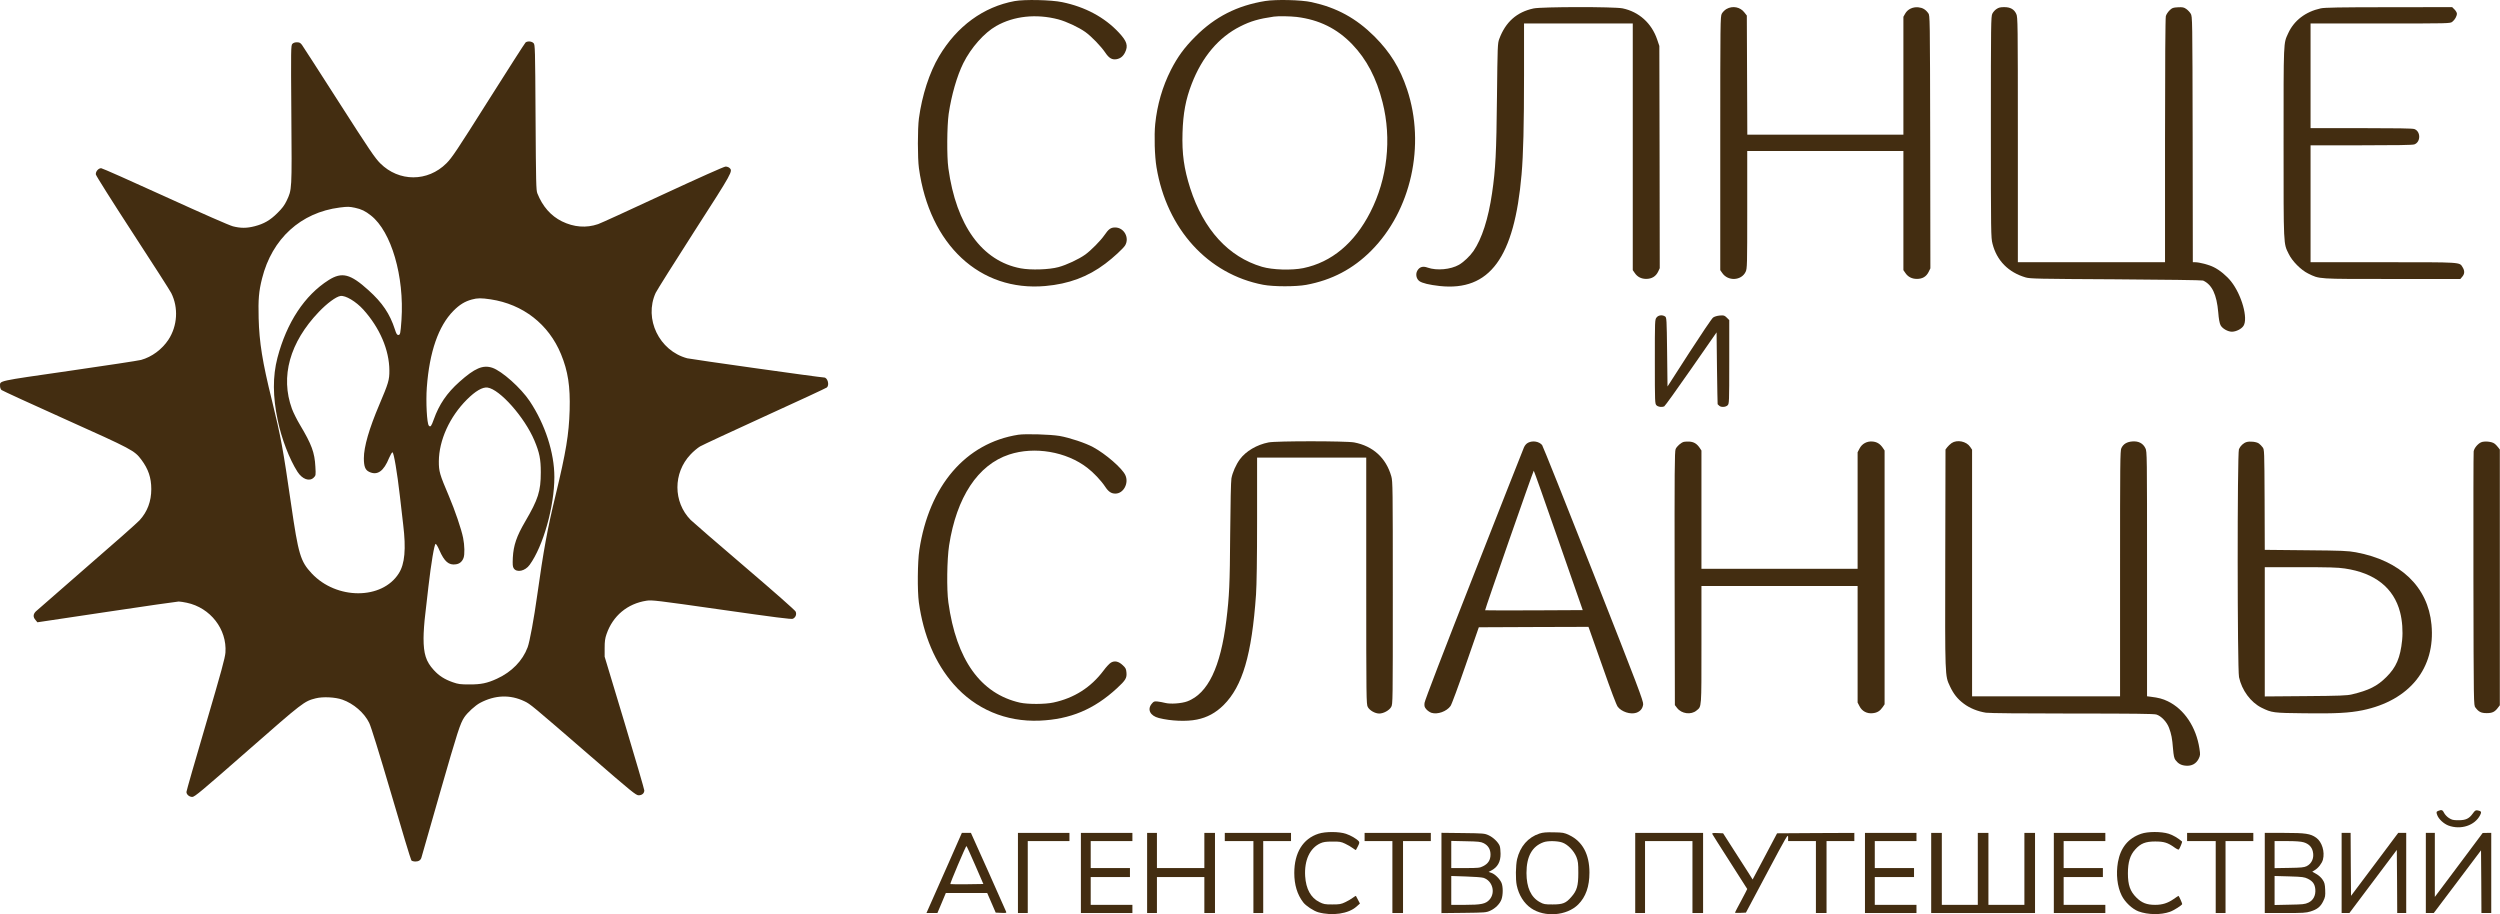 <?xml version="1.0" encoding="UTF-8"?> <svg xmlns="http://www.w3.org/2000/svg" width="4077" height="1491" viewBox="0 0 4077 1491" fill="none"><path d="M1654.72 1.761C1603.92 11.095 1560.72 42.561 1531.52 91.628C1515.66 118.295 1503.66 155.361 1498.59 192.961C1496.32 209.628 1496.32 258.161 1498.59 274.295C1515.79 399.228 1598.06 475.895 1704.72 466.428C1742.72 463.095 1774.06 451.495 1802.46 430.028C1815.66 420.161 1831.52 405.361 1834.72 400.428C1842.46 387.895 1833.12 370.961 1818.59 370.961C1811.39 370.961 1807.92 373.495 1800.99 383.628C1794.86 392.561 1779.12 408.428 1769.92 415.095C1759.12 422.828 1739.39 432.028 1726.06 435.628C1710.86 439.761 1681.12 440.695 1664.72 437.628C1601.52 425.895 1559.39 367.628 1546.59 274.295C1543.92 255.361 1544.32 205.361 1547.12 185.628C1551.66 155.095 1560.59 123.895 1570.99 102.961C1583.66 77.628 1605.12 53.495 1624.59 42.428C1653.52 26.028 1690.06 22.161 1726.06 31.628C1739.39 35.228 1758.99 44.428 1769.92 52.161C1780.06 59.495 1795.12 75.095 1802.46 85.761C1808.46 94.828 1813.52 97.761 1820.72 96.561C1826.99 95.495 1831.52 92.028 1834.72 85.495C1840.06 74.695 1837.92 67.361 1824.72 53.228C1801.52 28.295 1769.79 11.228 1732.19 3.495C1714.32 -0.239 1670.86 -1.172 1654.72 1.761Z" fill="#432D11"></path><path d="M2063.39 1.628C2017.52 9.094 1981.52 27.361 1949.39 59.628C1931.52 77.495 1920.59 92.428 1909.52 114.028C1895.79 141.094 1887.12 170.828 1883.92 202.294C1882.06 220.694 1882.99 254.961 1886.06 272.961C1902.72 373.361 1969.79 447.228 2060.06 464.428C2076.99 467.628 2113.12 467.628 2130.06 464.561C2171.92 456.828 2206.46 438.694 2236.19 408.828C2301.26 343.494 2324.99 236.828 2294.72 145.894C2282.99 110.828 2267.26 85.361 2241.52 59.495C2211.52 29.628 2179.92 12.428 2138.99 3.495C2121.79 -0.239 2080.99 -1.172 2063.39 1.628ZM2114.72 27.628C2151.26 32.161 2180.19 46.428 2204.99 72.028C2228.59 96.561 2244.72 127.094 2254.72 166.961C2269.79 226.561 2262.59 291.628 2234.59 346.294C2208.86 396.561 2171.66 427.628 2125.52 437.228C2106.72 441.094 2075.12 440.161 2058.06 435.094C2003.39 418.961 1962.72 374.428 1940.99 306.961C1930.86 275.228 1927.39 250.828 1928.46 216.561C1929.39 184.828 1933.66 161.894 1943.52 136.561C1960.46 92.695 1987.52 60.694 2022.59 43.094C2039.39 34.561 2053.12 30.561 2077.39 27.095C2084.72 26.028 2104.06 26.428 2114.72 27.628Z" fill="#432D11"></path><path d="M2500.99 13.761C2473.52 19.628 2455.26 35.895 2444.99 63.495C2442.32 70.695 2442.19 74.561 2441.26 158.295C2440.32 249.228 2438.99 276.028 2433.26 314.961C2427.12 356.961 2416.72 389.228 2402.86 409.495C2397.12 417.761 2386.99 427.361 2379.39 431.761C2365.66 439.628 2342.99 441.628 2328.19 436.428C2320.32 433.495 2314.72 435.361 2311.26 441.628C2308.19 447.228 2309.79 454.828 2314.72 458.428C2319.26 461.761 2330.99 464.561 2347.79 466.428C2429.39 475.228 2469.66 420.428 2481.39 284.295C2484.19 251.628 2485.39 204.828 2485.39 122.561V38.295H2574.06H2662.72V239.495V440.561L2665.79 444.961C2670.19 451.628 2676.59 454.828 2684.86 454.828C2693.92 454.695 2700.32 450.695 2704.06 443.095L2706.72 437.361L2706.46 256.161L2706.06 74.961L2702.46 64.295C2693.39 37.761 2672.86 19.228 2646.06 13.628C2632.59 10.828 2514.32 10.961 2500.99 13.761Z" fill="#432D11"></path><path d="M2815.52 14.694C2812.72 16.294 2809.26 19.761 2807.92 22.294C2805.52 26.694 2805.39 34.961 2805.39 233.761V440.561L2808.46 444.961C2817.79 459.094 2840.06 457.894 2846.86 443.094C2849.26 437.894 2849.39 432.294 2849.39 341.894V246.294H2976.72H3104.06V343.494V440.561L3107.12 444.961C3111.39 451.494 3117.92 454.828 3126.06 454.828C3135.12 454.828 3141.26 451.228 3145.12 443.628L3148.06 437.628L3147.79 231.361C3147.39 25.494 3147.39 25.094 3144.59 21.494C3140.19 15.361 3135.26 12.561 3128.19 11.894C3119.26 11.094 3110.99 15.094 3106.99 22.161L3104.06 27.361V123.494V219.628H2976.72H2849.52L2849.12 122.561L2848.72 25.361L2844.86 20.428C2838.06 11.361 2825.52 8.961 2815.52 14.694Z" fill="#432D11"></path><path d="M3255.92 14.695C3253.39 16.295 3250.32 19.761 3249.12 22.295C3246.86 26.695 3246.72 38.295 3246.72 207.095C3246.72 382.028 3246.86 387.495 3249.39 397.495C3256.32 424.961 3275.26 444.161 3303.39 452.428C3310.72 454.561 3322.46 454.828 3450.72 455.495C3530.06 456.028 3591.26 456.828 3592.72 457.495C3607.39 464.161 3614.99 480.161 3617.52 509.495C3618.32 520.028 3619.66 527.228 3621.26 530.295C3624.06 535.761 3633.12 540.961 3639.92 540.961C3646.86 540.828 3655.52 536.428 3658.72 531.361C3666.46 519.228 3655.79 480.961 3638.46 458.961C3631.39 450.028 3619.79 440.295 3610.06 435.628C3602.19 431.628 3586.99 427.761 3579.79 427.628H3576.06L3575.79 227.228C3575.39 27.895 3575.39 26.961 3572.59 22.295C3571.12 19.761 3567.79 16.295 3565.26 14.561C3561.39 11.895 3559.39 11.495 3551.79 11.895C3543.66 12.295 3542.32 12.828 3538.06 16.961C3535.52 19.495 3532.72 23.628 3532.06 26.295C3531.26 29.228 3530.72 103.228 3530.72 229.228V427.628H3410.72H3290.72V227.895C3290.72 36.161 3290.59 28.028 3288.19 22.828C3284.72 15.095 3278.46 11.628 3268.46 11.628C3262.32 11.628 3259.39 12.295 3255.92 14.695Z" fill="#432D11"></path><path d="M3784.72 13.628C3759.79 19.095 3740.99 33.495 3731.52 54.428C3723.79 71.361 3724.06 63.895 3724.06 232.961C3724.06 404.028 3723.79 396.428 3732.46 414.161C3738.19 426.028 3752.59 440.428 3764.06 446.028C3783.12 455.361 3777.92 454.961 3901.12 454.961H4012.32L4015.52 451.228C4019.39 446.695 4019.66 441.761 4016.06 435.895C4010.72 427.228 4016.06 427.628 3886.06 427.628H3768.06V332.295V236.961H3850.59C3907.39 236.961 3934.32 236.561 3937.26 235.495C3947.92 231.761 3947.92 214.161 3937.26 210.428C3934.32 209.361 3907.39 208.961 3850.59 208.961H3768.06V123.628V38.295H3881.92C3995.26 38.295 3995.66 38.295 3999.26 35.495C4003.39 32.295 4006.72 26.295 4006.72 22.295C4006.72 20.695 4004.99 17.628 4002.86 15.495L3998.99 11.628L3895.79 11.761C3815.52 11.761 3790.99 12.295 3784.72 13.628Z" fill="#432D11"></path><path d="M857.124 69.228C856.057 70.162 828.724 112.695 796.59 163.628C744.724 245.895 736.99 257.361 728.057 266.295C697.524 296.828 650.59 296.828 620.057 266.295C611.39 257.628 602.724 244.828 552.857 166.962C521.39 117.761 494.19 75.628 492.457 73.228C489.79 69.761 488.324 68.962 484.19 68.962C480.857 68.962 478.324 69.895 476.724 71.628C474.457 74.162 474.324 79.228 475.124 186.695C476.057 311.495 476.19 308.828 467.39 327.495C463.79 334.962 460.19 339.761 452.324 347.495C440.59 359.228 430.324 365.095 415.257 368.962C402.324 372.295 392.59 372.295 379.924 369.095C373.79 367.495 332.19 349.228 268.99 320.428C213.524 295.095 166.59 274.295 164.99 274.295C160.324 274.295 155.657 280.028 156.324 284.562C156.59 286.562 183.657 329.495 216.457 379.895C249.257 430.161 277.524 474.295 279.257 477.895C291.257 501.761 289.39 531.495 274.724 553.895C264.324 569.761 247.524 582.161 230.057 586.961C225.657 588.161 172.857 596.161 112.857 604.828C-6.21 622.028 0.057 620.561 0.057 629.628C0.057 632.028 1.124 634.828 2.457 636.028C3.657 637.095 50.324 658.561 106.19 683.628C216.057 732.961 219.257 734.695 230.59 749.761C241.924 764.961 246.724 779.095 246.724 797.628C246.724 817.628 240.324 834.561 227.657 848.428C223.924 852.561 185.124 886.961 141.39 924.695C97.79 962.561 60.457 995.228 58.457 997.095C53.923 1001.63 53.657 1006.29 57.923 1011.09L60.99 1014.83L174.19 997.895C236.457 988.561 289.257 980.961 291.39 980.961C293.657 980.961 299.524 981.895 304.59 982.961C343.124 991.095 370.324 1026.16 367.657 1064.16C366.99 1073.09 361.257 1094.03 335.524 1181.76C318.19 1240.56 304.057 1289.89 304.057 1291.49C304.057 1295.76 308.724 1299.63 313.657 1299.63C317.524 1299.49 328.59 1290.29 403.657 1224.43C494.457 1144.83 496.057 1143.63 514.857 1138.83C526.324 1135.89 546.724 1136.83 558.324 1140.96C576.59 1147.36 594.057 1162.43 602.057 1178.83C605.124 1185.09 617.39 1224.56 638.057 1294.69C655.124 1353.23 669.924 1402.03 670.857 1403.09C671.657 1404.16 674.724 1404.96 677.524 1404.96C682.59 1404.96 686.057 1402.83 687.257 1398.56C687.657 1397.36 701.524 1348.96 718.057 1290.96C746.457 1192.16 750.457 1179.76 757.257 1169.63C762.457 1161.89 775.124 1150.43 782.857 1146.29C807.257 1133.36 831.79 1132.43 855.257 1143.63C864.857 1148.16 866.59 1149.63 962.724 1232.83C1030.86 1291.89 1037.12 1296.96 1041.52 1296.96C1046.99 1296.96 1050.72 1293.76 1050.72 1288.96C1050.72 1287.23 1036.19 1237.49 1018.46 1178.43L986.057 1070.96V1056.96C986.057 1045.89 986.724 1041.09 989.124 1034.16C999.39 1004.29 1023.12 984.428 1054.32 979.628C1063.12 978.295 1070.19 979.095 1176.72 994.295C1264.32 1006.83 1290.59 1010.16 1292.99 1009.09C1297.52 1006.96 1299.52 1001.89 1297.52 997.361C1296.46 995.095 1263.66 966.161 1214.19 923.895C1169.26 885.495 1129.79 851.361 1126.32 847.895C1097.66 818.695 1097.52 771.361 1126.06 741.228C1130.59 736.295 1137.66 730.428 1141.66 728.028C1145.52 725.761 1193.12 703.628 1247.39 678.828C1301.66 654.161 1347.12 632.961 1348.46 631.895C1352.99 627.895 1349.66 615.628 1343.92 615.628C1338.19 615.628 1127.12 585.895 1120.72 584.295C1074.99 572.028 1049.92 520.028 1069.26 477.628C1071.39 473.228 1099.79 428.028 1132.46 377.095C1194.99 279.895 1195.39 279.095 1189.66 273.895C1188.32 272.562 1185.39 271.628 1183.26 271.628C1180.86 271.628 1140.06 289.895 1080.46 317.495C1026.06 342.828 978.857 364.428 975.39 365.495C955.924 372.161 935.924 370.562 916.324 360.962C898.324 352.028 884.857 336.695 876.324 315.361C874.324 310.161 874.057 299.495 873.39 191.495C872.724 77.628 872.59 73.095 870.19 70.428C867.257 67.228 860.457 66.695 857.124 69.228ZM578.857 338.828C589.39 341.095 595.79 344.161 604.99 351.495C638.19 377.628 659.524 450.695 654.724 521.895C653.124 544.428 652.724 546.295 649.39 546.295C647.524 546.295 646.19 544.161 644.057 537.361C635.79 511.761 623.657 493.761 600.857 473.228C571.39 446.561 557.657 443.095 536.057 456.695C496.857 481.495 467.524 525.895 452.457 583.495C444.59 613.761 444.724 646.695 452.99 685.628C459.124 715.361 472.057 748.961 485.124 769.361C492.99 781.628 504.724 785.761 511.657 778.828C514.99 775.495 515.124 775.095 514.324 761.228C513.124 737.895 508.324 724.961 489.257 692.961C484.19 684.561 478.324 672.695 476.057 666.561C456.99 614.161 472.457 558.428 519.924 508.695C533.39 494.561 547.924 483.895 555.124 482.695C563.39 481.362 580.457 491.628 592.457 504.828C619.39 534.695 634.857 570.828 634.99 604.295C635.124 619.628 633.39 625.095 618.724 659.628C601.924 699.095 593.39 728.695 593.39 747.361C593.39 760.695 595.657 766.561 602.057 769.495C615.39 775.895 625.79 768.561 634.59 746.695C636.724 741.761 639.124 737.628 640.057 737.628C642.19 737.628 647.79 770.961 652.057 808.295C653.524 821.495 656.057 842.828 657.524 855.628C662.324 895.361 660.19 919.628 650.324 935.095C623.124 978.295 548.724 978.295 508.324 935.095C489.924 915.361 486.59 904.161 474.724 822.295C461.657 731.895 457.924 711.761 443.39 652.695C427.924 590.428 422.857 558.428 421.79 518.961C420.99 488.295 422.057 475.228 427.39 454.028C443.657 389.228 490.457 346.562 554.057 338.428C567.524 336.828 569.124 336.828 578.857 338.828ZM800.057 488.161C852.99 496.161 894.724 528.695 914.857 577.495C926.324 605.361 930.057 629.895 928.99 668.828C927.79 708.561 923.124 736.695 906.057 807.628C892.724 862.428 886.324 897.761 876.057 970.961C870.857 1008.43 863.79 1046.96 860.457 1055.63C852.324 1077.49 834.457 1095.89 810.457 1106.83C794.59 1114.16 784.324 1116.29 765.39 1116.16C750.724 1116.16 747.39 1115.76 738.324 1112.56C724.99 1107.89 715.79 1102.03 707.257 1092.56C694.724 1078.83 690.724 1066.43 690.724 1040.83C690.724 1031.49 691.924 1014.43 693.39 1002.83C694.724 991.095 697.257 970.161 698.724 956.295C702.99 919.228 708.324 886.961 710.457 886.961C711.39 886.961 714.19 891.628 716.59 897.361C724.724 915.895 731.924 922.028 743.39 920.295C749.524 919.495 753.657 915.895 755.924 909.895C758.057 904.428 757.657 889.095 755.257 877.228C752.457 863.095 741.924 832.161 732.057 808.961C716.857 773.228 715.657 768.961 715.657 752.295C715.924 717.895 733.257 679.761 761.39 651.628C775.257 637.761 786.857 630.961 794.99 632.028C814.99 634.695 855.524 680.428 871.524 718.428C879.79 738.161 881.924 748.695 881.924 770.295C881.924 801.095 877.657 814.295 856.457 850.561C842.457 874.428 837.39 889.495 836.324 909.228C835.79 920.961 836.057 924.161 837.79 926.828C842.724 934.295 856.457 931.361 863.79 921.095C885.924 890.561 904.057 826.028 904.057 777.895C904.057 738.295 888.99 691.895 863.924 654.295C849.524 632.695 818.59 605.095 802.857 599.761C787.524 594.695 774.19 600.428 749.257 622.695C728.724 640.961 716.057 659.628 707.39 684.028C703.39 695.228 702.057 696.961 699.39 694.161C696.19 690.961 694.324 654.961 696.057 631.761C700.324 573.895 714.99 531.628 739.39 506.961C749.39 496.828 758.19 491.495 769.524 488.428C778.857 485.895 784.59 485.895 800.057 488.161Z" fill="#432D11"></path><path d="M2701.52 517.761C2698.72 521.228 2698.72 522.561 2698.72 589.761C2698.72 656.561 2698.86 658.428 2701.39 660.961C2704.06 663.628 2709.79 664.428 2713.92 662.828C2714.99 662.428 2734.72 635.095 2757.66 602.028L2799.39 542.028L2800.06 600.561C2800.46 632.695 2800.99 659.095 2801.12 659.228C2801.26 659.361 2802.32 660.428 2803.52 661.495C2806.46 664.561 2814.19 664.161 2817.39 660.961C2819.92 658.428 2820.06 656.561 2820.06 590.161V522.028L2816.06 518.028C2812.19 514.295 2811.39 514.028 2804.59 514.561C2800.19 514.961 2795.79 516.295 2793.66 517.895C2791.66 519.361 2774.19 545.228 2754.72 575.361L2719.39 630.295L2718.72 574.161C2718.06 520.561 2717.92 518.028 2715.52 516.161C2711.12 513.095 2704.59 513.761 2701.52 517.761Z" fill="#432D11"></path><path d="M1660.72 708.961C1574.86 722.428 1515.12 792.028 1499.26 896.961C1496.32 916.028 1495.92 963.495 1498.46 982.295C1505.92 1036.16 1525.12 1081.49 1555.12 1115.76C1590.72 1156.43 1640.32 1177.49 1695.39 1175.23C1745.39 1173.09 1784.06 1156.96 1821.66 1122.29C1835.79 1109.23 1837.92 1105.63 1836.99 1096.43C1836.46 1090.83 1835.66 1089.09 1830.99 1084.83C1824.19 1078.43 1817.79 1077.09 1811.79 1080.56C1809.39 1081.89 1803.79 1087.89 1799.52 1093.76C1778.99 1121.09 1751.66 1138.43 1718.06 1145.63C1704.19 1148.69 1676.32 1148.69 1663.39 1145.89C1599.12 1131.36 1559.52 1076.03 1546.59 982.295C1543.66 961.495 1544.32 912.161 1547.79 889.495C1559.92 810.828 1594.72 758.028 1645.79 741.228C1687.12 727.628 1738.99 736.428 1773.26 762.961C1783.26 770.561 1795.79 783.895 1802.06 793.361C1807.66 801.895 1812.19 804.961 1818.99 804.961C1832.32 804.961 1841.39 787.761 1835.12 774.695C1829.92 763.495 1802.99 740.161 1782.72 729.228C1770.19 722.428 1744.59 713.895 1728.06 710.961C1713.12 708.428 1672.32 707.228 1660.72 708.961Z" fill="#432D11"></path><path d="M2068.72 721.495C2049.66 725.228 2031.79 735.761 2022.06 748.961C2015.66 757.628 2009.92 770.561 2008.19 780.295C2007.39 785.095 2006.59 820.561 2006.19 870.295C2005.66 953.628 2004.72 972.295 1999.92 1011.63C1990.46 1088.16 1969.92 1130.96 1936.32 1143.76C1926.99 1147.23 1908.59 1148.56 1900.06 1146.29C1896.72 1145.36 1891.26 1144.43 1887.92 1144.03C1882.32 1143.49 1881.52 1143.76 1878.32 1147.63C1870.46 1156.96 1875.66 1167.36 1889.92 1170.96C1909.39 1175.89 1934.99 1176.96 1951.79 1173.49C1968.59 1170.16 1982.59 1162.56 1995.39 1149.89C2026.32 1119.09 2041.39 1068.03 2048.32 969.628C2049.39 953.495 2050.06 912.695 2050.06 846.028V746.295H2139.12H2228.06V947.361C2228.06 1140.56 2228.19 1148.56 2230.59 1152.96C2233.52 1158.56 2242.46 1163.63 2249.26 1163.63C2256.19 1163.63 2265.52 1158.56 2268.72 1152.96C2271.39 1148.29 2271.39 1146.56 2271.39 966.961C2271.39 795.095 2271.26 785.228 2268.99 776.961C2260.46 746.828 2239.12 727.361 2208.32 721.495C2195.52 719.095 2081.12 718.961 2068.72 721.495Z" fill="#432D11"></path><path d="M2492.19 721.894C2489.26 723.361 2486.86 726.028 2485.26 729.628C2483.92 732.694 2446.99 826.294 2403.26 937.761C2354.59 1061.49 2323.39 1142.69 2323.12 1146.29C2322.59 1151.49 2322.99 1153.09 2325.92 1156.56C2327.92 1158.96 2331.66 1161.49 2334.32 1162.43C2344.19 1165.63 2359.12 1160.29 2365.52 1151.36C2367.26 1149.09 2378.32 1119.23 2390.06 1085.09L2411.66 1022.96L2500.99 1022.56L2590.46 1022.29L2591.79 1025.89C2592.72 1028.03 2602.59 1056.29 2614.06 1088.83C2626.72 1125.09 2636.06 1149.89 2638.19 1152.56C2644.46 1160.83 2658.86 1165.49 2668.32 1162.43C2674.99 1160.16 2678.86 1155.49 2679.66 1148.69C2680.19 1143.49 2672.19 1122.16 2598.72 935.628C2553.79 821.628 2516.06 727.228 2514.86 725.761C2509.79 719.894 2499.79 718.161 2492.19 721.894ZM2541.52 881.361L2581.12 994.961L2501.66 995.361C2458.06 995.495 2422.06 995.495 2421.92 995.228C2421.26 994.561 2500.46 767.628 2501.26 767.628C2501.66 767.628 2519.79 818.828 2541.52 881.361Z" fill="#432D11"></path><path d="M2746.06 720.561C2741.39 721.761 2734.46 727.895 2732.59 732.428C2730.99 736.295 2730.72 768.695 2730.99 943.361L2731.39 1149.89L2734.99 1154.56C2742.32 1164.16 2757.92 1166.16 2766.72 1158.69C2775.12 1151.76 2774.72 1156.83 2774.72 1051.63V955.628H2902.06H3029.39V1050.69V1145.76L3032.46 1151.63C3036.46 1159.76 3044.59 1164.16 3054.06 1163.09C3061.52 1162.29 3065.92 1159.49 3070.46 1152.96L3073.39 1148.56V941.628V734.695L3070.46 730.295C3065.92 723.761 3060.99 720.695 3053.79 720.028C3044.59 719.228 3036.46 723.628 3032.46 731.628L3029.39 737.495V832.561V927.628H2902.06H2774.72V831.095V734.695L2771.79 730.295C2767.12 723.495 2762.32 720.695 2755.12 720.161C2751.66 720.028 2747.52 720.161 2746.06 720.561Z" fill="#432D11"></path><path d="M3182.72 722.561C3180.32 724.295 3176.99 727.361 3175.52 729.361L3172.72 733.095L3172.32 910.695C3171.92 1105.76 3171.79 1101.76 3179.92 1119.09C3185.92 1131.89 3192.32 1139.89 3202.46 1147.49C3212.32 1154.96 3225.26 1160.16 3238.72 1162.29C3244.06 1163.09 3297.66 1163.63 3379.26 1163.63C3479.26 1163.63 3512.46 1164.03 3516.59 1165.23C3524.46 1167.63 3533.66 1177.23 3537.26 1186.96C3541.12 1197.36 3542.46 1204.16 3543.79 1221.36C3544.72 1232.29 3545.66 1236.69 3547.66 1239.36C3552.19 1245.36 3556.86 1248.03 3564.59 1248.69C3574.32 1249.49 3581.52 1245.49 3585.66 1237.23C3588.32 1231.63 3588.32 1230.56 3586.86 1220.83C3581.52 1185.63 3562.06 1156.56 3535.26 1143.63C3527.12 1139.63 3519.79 1137.76 3507.79 1136.29L3501.39 1135.49V936.028C3501.39 739.228 3501.39 736.428 3498.72 730.961C3494.86 722.961 3487.52 719.095 3477.52 719.895C3468.59 720.561 3462.72 724.028 3459.52 730.828C3457.52 734.961 3457.39 753.628 3457.39 935.495V1135.63H3336.72H3216.06V934.428V733.361L3212.99 728.828C3206.86 719.628 3191.66 716.561 3182.72 722.561Z" fill="#432D11"></path><path d="M3663.52 720.961C3658.46 722.561 3653.52 727.228 3651.26 732.561C3648.46 739.228 3648.59 1090.83 3651.39 1104.29C3655.92 1125.63 3670.46 1145.36 3688.19 1154.16C3704.99 1162.43 3706.99 1162.69 3758.72 1163.23C3808.99 1163.89 3831.26 1162.69 3852.86 1158.29C3929.52 1142.43 3972.06 1089.63 3965.26 1018.56C3959.52 957.094 3914.72 914.161 3842.06 900.694C3828.99 898.294 3820.46 897.894 3760.46 897.361L3693.39 896.694L3693.12 814.961C3692.72 734.694 3692.72 733.094 3689.92 729.494C3688.46 727.494 3685.79 724.694 3683.92 723.361C3680.19 720.428 3668.99 719.228 3663.52 720.961ZM3823.92 927.094C3872.99 934.294 3903.79 958.694 3914.06 998.428C3917.66 1012.16 3918.86 1029.49 3917.39 1044.03C3914.46 1072.56 3907.79 1088.29 3891.52 1104.29C3876.86 1118.96 3862.99 1125.89 3835.39 1132.43C3827.52 1134.29 3815.66 1134.83 3759.79 1135.23L3693.39 1135.76V1030.43V924.961H3751.52C3797.39 924.961 3812.72 925.361 3823.92 927.094Z" fill="#432D11"></path><path d="M4046.06 721.361C4040.59 723.895 4034.99 730.695 4034.06 736.028C4033.66 738.428 4033.52 832.561 4033.66 945.228C4034.06 1149.76 4034.06 1150.16 4036.86 1153.76C4042.19 1160.96 4046.19 1162.96 4055.39 1162.96C4064.59 1162.96 4068.59 1160.96 4073.92 1153.76L4076.72 1150.16V941.628V733.095L4073.92 729.495C4072.46 727.495 4069.79 724.695 4067.92 723.361C4063.52 720.028 4051.39 718.961 4046.06 721.361Z" fill="#432D11"></path><path d="M3976.46 1322.29C3972.99 1323.63 3972.86 1324.56 3974.72 1329.49C3977.12 1335.89 3985.26 1343.36 3992.86 1346.29C4013.12 1353.76 4036.06 1346.29 4044.72 1329.09C4047.26 1324.16 4046.46 1322.69 4040.72 1321.63C4037.26 1321.09 4036.19 1321.63 4032.72 1326.56C4026.59 1335.09 4021.26 1337.63 4009.26 1337.63C4000.46 1337.63 3998.46 1337.09 3993.52 1333.89C3990.46 1331.89 3986.99 1328.16 3985.79 1325.63C3983.52 1320.83 3981.66 1320.16 3976.46 1322.29Z" fill="#432D11"></path><path d="M2150.19 1359.63C2124.86 1367.76 2110.72 1390.56 2110.72 1423.63C2110.72 1442.83 2115.52 1458.83 2125.26 1471.49C2129.52 1477.23 2142.59 1485.76 2149.92 1487.76C2172.99 1494.03 2198.99 1490.16 2212.06 1478.56L2217.79 1473.49L2214.72 1467.63C2213.12 1464.29 2211.52 1461.36 2211.26 1461.09C2210.99 1460.83 2208.72 1462.16 2206.06 1464.16C2203.52 1466.16 2197.92 1469.36 2193.66 1471.36C2186.99 1474.56 2184.46 1474.96 2172.59 1474.96C2160.32 1474.96 2158.59 1474.56 2151.39 1470.96C2137.52 1463.89 2129.79 1449.63 2128.46 1428.96C2126.86 1402.96 2136.06 1383.09 2153.26 1375.23C2158.06 1373.09 2162.19 1372.43 2172.72 1372.43C2184.46 1372.29 2186.99 1372.69 2193.66 1375.89C2197.92 1377.89 2203.52 1381.09 2206.06 1383.09C2208.72 1385.09 2210.99 1386.43 2211.26 1386.16C2211.52 1385.89 2212.99 1383.09 2214.59 1379.89C2216.99 1375.09 2217.26 1373.76 2215.92 1372.03C2212.59 1368.03 2202.99 1362.43 2194.99 1359.76C2183.92 1356.03 2161.66 1355.89 2150.19 1359.63Z" fill="#432D11"></path><path d="M2510.59 1359.36C2491.92 1365.49 2478.99 1380.43 2474.06 1401.23C2471.79 1411.23 2471.39 1434.03 2473.52 1443.89C2476.86 1459.76 2485.26 1473.09 2496.86 1481.09C2519.12 1496.43 2555.26 1493.49 2573.79 1474.96C2586.06 1462.69 2592.06 1445.76 2592.06 1422.96C2592.06 1393.09 2580.72 1372.16 2559.12 1361.89C2550.72 1357.89 2548.99 1357.63 2534.06 1357.36C2521.39 1357.09 2516.46 1357.49 2510.59 1359.36ZM2547.52 1373.89C2556.59 1376.96 2566.72 1387.36 2570.86 1397.63C2573.52 1404.69 2573.92 1407.76 2573.92 1423.63C2573.92 1444.69 2571.66 1452.43 2562.46 1462.83C2553.66 1472.96 2548.59 1474.96 2532.06 1474.96C2519.12 1474.96 2517.52 1474.69 2510.99 1471.09C2496.59 1463.09 2489.39 1447.23 2489.39 1423.63C2489.39 1396.69 2498.59 1380.16 2517.26 1373.49C2524.19 1370.96 2539.66 1371.23 2547.52 1373.89Z" fill="#432D11"></path><path d="M3491.66 1359.76C3470.72 1366.96 3458.19 1382.29 3453.92 1406.03C3450.59 1425.36 3452.72 1445.76 3460.06 1460.43C3465.39 1471.23 3477.26 1482.43 3487.52 1486.29C3502.72 1491.89 3523.79 1492.29 3538.72 1486.96C3544.99 1484.83 3558.72 1476.03 3558.72 1474.29C3558.72 1472.83 3553.39 1460.96 3552.72 1460.96C3552.46 1460.96 3548.72 1463.36 3544.59 1466.29C3535.12 1472.83 3526.32 1475.63 3514.59 1475.63C3500.99 1475.63 3492.72 1472.43 3483.92 1463.63C3473.92 1453.63 3470.19 1443.36 3470.19 1424.29C3470.19 1406.29 3473.66 1394.56 3482.06 1385.36C3490.86 1375.49 3498.86 1372.29 3514.72 1372.29C3528.99 1372.29 3535.12 1374.16 3545.92 1381.89C3549.39 1384.43 3552.72 1386.03 3553.26 1385.36C3554.86 1383.63 3559.12 1372.96 3558.59 1372.43C3551.92 1366.69 3543.52 1361.76 3536.59 1359.63C3524.46 1355.89 3502.59 1355.89 3491.66 1359.76Z" fill="#432D11"></path><path d="M1546.46 1408.56C1534.19 1436.29 1521.26 1465.76 1517.52 1473.89L1510.86 1488.96H1519.79H1528.72L1535.66 1472.56L1542.46 1456.29H1576.19H1609.92L1616.86 1472.29L1623.79 1488.29L1632.72 1488.69C1640.59 1489.09 1641.66 1488.83 1640.86 1486.96C1640.46 1485.76 1627.26 1456.29 1611.79 1421.49L1583.39 1358.29H1576.06H1568.59L1546.46 1408.56ZM1590.19 1410.56L1603.66 1441.63L1576.99 1442.03C1562.32 1442.16 1550.06 1442.03 1549.79 1441.76C1548.99 1440.96 1574.99 1379.63 1576.06 1379.63C1576.46 1379.63 1582.86 1393.63 1590.19 1410.56Z" fill="#432D11"></path><path d="M1660.06 1423.63V1488.96H1668.06H1676.06V1430.29V1371.63H1710.06H1744.06V1364.96V1358.29H1702.06H1660.06V1423.63Z" fill="#432D11"></path><path d="M1762.72 1423.63V1488.96H1804.72H1846.72V1482.29V1475.63H1812.72H1778.72V1452.96V1430.29H1810.72H1842.72V1422.96V1415.63H1810.72H1778.72V1393.63V1371.63H1812.72H1846.72V1364.96V1358.29H1804.72H1762.72V1423.63Z" fill="#432D11"></path><path d="M1870.72 1423.63V1488.96H1878.72H1886.72V1459.63V1430.29H1925.39H1964.06V1459.63V1488.96H1972.72H1981.39V1423.63V1358.29H1972.72H1964.06V1386.96V1415.63H1925.39H1886.72V1386.96V1358.29H1878.72H1870.72V1423.63Z" fill="#432D11"></path><path d="M1997.39 1364.96V1371.63H2020.72H2044.06V1430.29V1488.96H2052.06H2060.06V1430.29V1371.63H2082.72H2105.39V1364.96V1358.29H2051.39H1997.39V1364.96Z" fill="#432D11"></path><path d="M2225.39 1364.96V1371.63H2248.06H2270.72V1430.29V1488.96H2279.39H2288.06V1430.29V1371.63H2310.72H2333.39V1364.96V1358.29H2279.39H2225.39V1364.96Z" fill="#432D11"></path><path d="M2350.72 1423.63V1489.09L2387.12 1488.69C2421.66 1488.29 2423.66 1488.16 2430.19 1485.23C2438.72 1481.36 2446.06 1474.03 2448.72 1466.43C2451.26 1458.96 2451.26 1446.29 2448.72 1439.89C2445.92 1433.36 2437.92 1425.36 2432.19 1423.49L2427.66 1421.89L2431.52 1419.89C2442.19 1414.43 2447.26 1405.63 2447.12 1392.29C2447.12 1387.09 2446.46 1381.36 2445.66 1379.36C2443.12 1373.23 2434.99 1365.49 2427.66 1362.16C2420.99 1359.09 2419.12 1358.96 2385.79 1358.56L2350.72 1358.16V1423.63ZM2419.39 1374.96C2426.86 1378.69 2430.72 1384.96 2430.72 1393.63C2430.72 1402.43 2426.86 1408.56 2418.72 1412.56C2413.26 1415.36 2410.99 1415.63 2389.79 1415.63H2366.72V1393.49V1371.36L2390.46 1371.89C2410.86 1372.29 2414.72 1372.69 2419.39 1374.96ZM2418.99 1431.49C2433.79 1436.03 2439.39 1455.36 2429.12 1467.09C2422.99 1474.03 2415.66 1475.63 2389.12 1475.63H2366.72V1452.16V1428.56L2390.46 1429.36C2403.39 1429.76 2416.32 1430.69 2418.99 1431.49Z" fill="#432D11"></path><path d="M2666.72 1423.63V1488.96H2674.72H2682.72V1430.29V1371.63H2721.39H2760.06V1430.29V1488.96H2768.72H2777.39V1423.63V1358.29H2722.06H2666.72V1423.63Z" fill="#432D11"></path><path d="M2792.46 1360.16C2792.86 1361.23 2805.92 1381.63 2821.26 1405.63C2836.72 1429.63 2849.39 1449.49 2849.39 1449.76C2849.39 1450.16 2844.86 1458.83 2839.39 1469.09C2833.92 1479.23 2829.39 1487.89 2829.39 1488.29C2829.39 1488.69 2833.39 1488.96 2838.32 1488.69L2847.26 1488.29L2881.66 1423.63C2914.59 1361.76 2916.06 1359.23 2916.06 1365.23V1371.63H2938.72H2961.39V1430.29V1488.96H2970.06H2978.72V1430.29V1371.63H3001.39H3024.06V1364.96V1358.29L2961.12 1358.56L2898.06 1358.96L2878.19 1396.56L2858.19 1434.29L2851.26 1423.23C2847.39 1417.23 2836.46 1400.29 2827.12 1385.63L2810.06 1358.96L2800.86 1358.56C2793.26 1358.29 2791.79 1358.43 2792.46 1360.16Z" fill="#432D11"></path><path d="M3041.39 1423.63V1488.96H3083.39H3125.39V1482.29V1475.63H3091.39H3057.39V1452.96V1430.29H3089.39H3121.39V1422.96V1415.63H3089.39H3057.39V1393.63V1371.63H3091.39H3125.39V1364.96V1358.29H3083.39H3041.39V1423.63Z" fill="#432D11"></path><path d="M3149.39 1423.63V1488.96H3234.06H3318.72V1423.63V1358.29H3310.06H3301.39V1416.96V1475.63H3272.06H3242.72V1416.96V1358.29H3234.06H3225.39V1416.96V1475.63H3196.06H3166.72V1416.96V1358.29H3158.06H3149.39V1423.63Z" fill="#432D11"></path><path d="M3349.39 1423.63V1488.96H3391.39H3433.39V1482.29V1475.63H3399.39H3365.39V1452.96V1430.29H3397.39H3429.39V1422.96V1415.63H3397.39H3365.39V1393.63V1371.63H3399.39H3433.39V1364.96V1358.29H3391.39H3349.39V1423.63Z" fill="#432D11"></path><path d="M3566.72 1364.96V1371.63H3590.06H3613.39V1430.29V1488.96H3621.39H3629.39V1430.29V1371.63H3652.06H3674.72V1364.96V1358.29H3620.72H3566.72V1364.96Z" fill="#432D11"></path><path d="M3693.39 1423.63V1488.96H3726.59C3755.52 1488.96 3760.86 1488.69 3767.92 1486.43C3778.86 1483.09 3784.46 1478.56 3788.72 1469.63C3791.92 1463.23 3792.32 1461.09 3791.92 1451.23C3791.52 1441.76 3790.86 1439.23 3787.66 1434.56C3785.66 1431.36 3781.26 1427.36 3777.39 1425.23L3770.86 1421.49L3774.59 1419.23C3780.59 1415.76 3786.46 1408.16 3788.19 1402.03C3791.66 1389.09 3786.72 1372.96 3777.26 1366.16C3767.92 1359.49 3759.66 1358.29 3725.26 1358.29H3693.39V1423.63ZM3756.86 1373.63C3764.99 1376.03 3770.19 1381.23 3771.79 1388.69C3774.19 1398.96 3770.19 1408.29 3761.66 1412.56C3757.52 1414.56 3752.72 1415.09 3733.12 1415.36L3709.39 1415.76V1393.76V1371.63H3729.79C3743.92 1371.63 3752.32 1372.29 3756.86 1373.63ZM3763.66 1433.09C3771.66 1437.09 3774.99 1441.76 3775.79 1450.03C3776.72 1460.16 3772.59 1468.29 3764.46 1472.03C3758.72 1474.69 3755.52 1474.96 3733.79 1475.36L3709.39 1475.89V1452.16V1428.56L3733.39 1429.23C3755.12 1429.89 3757.79 1430.29 3763.66 1433.09Z" fill="#432D11"></path><path d="M3818.72 1423.63V1488.96H3825.12H3831.39L3870.06 1437.49L3908.72 1386.03L3909.12 1437.49L3909.39 1488.96H3916.72H3924.06V1423.63V1358.29H3917.52H3910.99L3872.59 1409.63L3834.06 1460.96L3833.66 1409.63L3833.39 1358.29H3826.06H3818.72V1423.63Z" fill="#432D11"></path><path d="M3956.06 1423.63V1488.96H3962.46H3968.99L4007.53 1437.89L4046.06 1386.69L4046.46 1437.89L4046.73 1488.96H4054.73H4062.73V1423.63V1358.29H4055.79L4048.73 1358.43L4009.79 1410.56L3970.73 1462.69V1410.56V1358.29H3963.39H3956.06V1423.63Z" fill="#432D11"></path></svg> 
